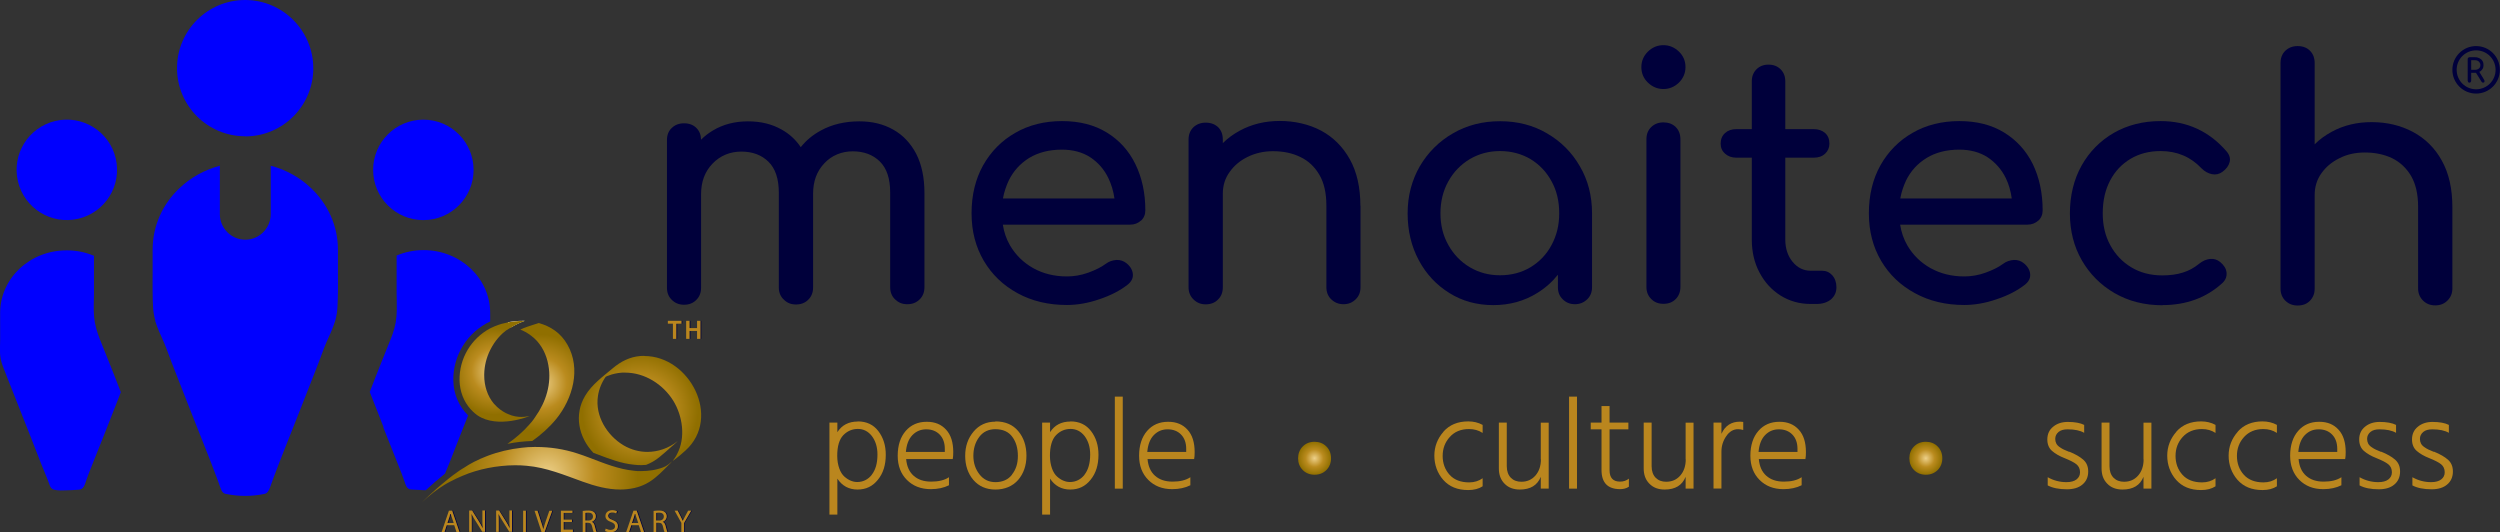 <?xml version="1.0" encoding="UTF-8"?>
<svg id="Layer_1" data-name="Layer 1" xmlns="http://www.w3.org/2000/svg" xmlns:xlink="http://www.w3.org/1999/xlink" viewBox="0 0 192.63 41.01">
  <rect x="0" y="0" width="192.63" height="41.01" fill="#333333" stroke="none"/>
  <defs>
    <style>
      .cls-1 {
        fill: #fff;
      }

      .cls-2 {
        fill: #eda43a;
      }

      .cls-3 {
        fill: url(#radial-gradient-5);
      }

      .cls-4 {
        fill: url(#radial-gradient-4);
      }

      .cls-5 {
        fill: #00003b;
      }

      .cls-6 {
        fill: blue;
      }

      .cls-7 {
        fill: url(#radial-gradient-6);
      }

      .cls-8 {
        fill: #ba861e;
      }

      .cls-9 {
        fill: url(#radial-gradient);
      }

      .cls-10 {
        fill: url(#radial-gradient-2);
      }

      .cls-11 {
        fill: none;
      }

      .cls-12 {
        fill: url(#radial-gradient-3);
      }
    </style>
    <radialGradient id="radial-gradient" cx="41.68" cy="29.54" fx="41.68" fy="29.54" r="3.76" gradientUnits="userSpaceOnUse">
      <stop offset="0" stop-color="#edd089"/>
      <stop offset=".53" stop-color="#ba8b1e"/>
      <stop offset="1" stop-color="#906f00"/>
    </radialGradient>
    <radialGradient id="radial-gradient-2" cx="49.32" cy="31.63" fx="49.32" fy="31.63" r="4.47" xlink:href="#radial-gradient"/>
    <radialGradient id="radial-gradient-3" cx="42.14" cy="36.59" fx="42.14" fy="36.59" r="7" xlink:href="#radial-gradient"/>
    <radialGradient id="radial-gradient-4" cx="38.1" cy="28.61" fx="38.1" fy="28.61" r="3.35" xlink:href="#radial-gradient"/>
    <radialGradient id="radial-gradient-5" cx="101.29" cy="35.31" fx="101.29" fy="35.31" r="1.28" xlink:href="#radial-gradient"/>
    <radialGradient id="radial-gradient-6" cx="148.39" cy="35.31" fx="148.39" fy="35.31" r="1.28" xlink:href="#radial-gradient"/>
  </defs>
  <g>
    <path class="cls-11" d="m34.8,39.83c-.02-.07-.04-.13-.06-.2-.02.06-.03.13-.05.2l-.16.47h.43l-.16-.47Z"/>
    <path class="cls-11" d="m45.18,40.12h.15c.23,0,.37-.12.37-.31,0-.2-.14-.29-.35-.3-.08,0-.14,0-.17.02v.6Z"/>
    <path class="cls-11" d="m48.76,40.31h.43l-.16-.47c-.02-.07-.04-.13-.06-.2-.02.06-.03.13-.05.2l-.16.47Z"/>
    <path class="cls-11" d="m50.63,40.12h.15c.23,0,.37-.12.37-.31,0-.2-.14-.29-.35-.3-.08,0-.14,0-.17.02v.6Z"/>
    <circle class="cls-6" cx="32.62" cy="13.09" r="3.87"/>
    <path class="cls-6" d="m29.53,32.92c.32.82.64,1.63.97,2.44.14.37.29.74.44,1.11.11.28.2.56.3.84.08.23.21.4.46.41.32.02.64.04.96.05.05,0,.1,0,.15,0,.46-.43.96-.86,1.48-1.28.11-.27.23-.55.34-.82.33-.85.67-1.71,1-2.56.15-.37.29-.74.44-1.1-.7-.69-1.12-1.63-1.14-2.68-.04-1.95,1.1-3.75,2.84-4.56v-.65c0-2.68-2.3-4.85-5.14-4.85-.73,0-1.43.15-2.07.42v2.96c0,.16,0,.32.01.48,0,.51.03,1.1-.08,1.71-.11.63-.34,1.19-.54,1.67-.05.12-.1.23-.14.35l-.39.97-.44,1.11c-.16.42-.32.84-.49,1.26.02.07.05.14.08.21.33.83.66,1.66.98,2.5Z"/>
    <circle class="cls-6" cx="5.15" cy="13.09" r="3.87" transform="translate(-2.87 1.53) rotate(-13.28)"/>
    <path class="cls-6" d="m.49,28.92c.2.51.4,1.01.6,1.52.35.9.71,1.79,1.06,2.68.33.85.67,1.71,1,2.56.23.59.49,1.16.7,1.76.06.16.17.26.34.3.29.07.63.05.93.04.32,0,.64-.03.96-.05.25-.02.38-.19.46-.41.1-.28.19-.56.3-.84.15-.37.3-.74.44-1.11.32-.81.64-1.62.97-2.44.32-.83.65-1.66.98-2.5.03-.07.06-.14.08-.21-.17-.42-.33-.85-.49-1.26l-.44-1.11-.39-.97c-.04-.12-.09-.23-.14-.35-.2-.49-.42-1.04-.54-1.67-.11-.61-.09-1.2-.08-1.71,0-.16.01-.32.01-.48v-2.96c-.64-.27-1.33-.42-2.07-.42C2.31,19.27.01,21.44.01,24.12v2.09c0,.47-.05.95.04,1.42.08.44.27.85.44,1.28Z"/>
    <path class="cls-6" d="m18.89,10.51c2.91,0,5.25-2.36,5.25-5.25S21.79,0,18.89,0s-5.25,2.35-5.25,5.25,2.35,5.25,5.25,5.25Z"/>
    <path class="cls-6" d="m11.95,24.71c.18.58.44,1.13.69,1.69.22.5.39,1.05.6,1.57.45,1.16.9,2.31,1.36,3.47.44,1.13.89,2.26,1.34,3.39.24.62.5,1.25.73,1.89.11.29.22.58.32.88.07.21.18.43.43.46.49.1.99.15,1.47.15s.99-.05,1.47-.15c.24-.04.35-.26.43-.46.1-.29.21-.58.32-.88.23-.63.49-1.26.73-1.89.45-1.13.9-2.26,1.34-3.39.46-1.16.91-2.31,1.36-3.47.21-.52.38-1.07.6-1.57.26-.56.51-1.11.69-1.69.22-.75.18-1.43.21-2.2.01-.49,0-.96,0-1.45v-1.82c0-1.86-.8-3.55-2.09-4.76-.84-.8-1.9-1.4-3.09-1.71v3.73c0,1.08-.88,1.97-1.96,1.97s-1.96-.89-1.96-1.97v-3.73c-1.19.32-2.25.91-3.09,1.71-1.29,1.2-2.09,2.89-2.09,4.76v1.82c0,.49-.01.96,0,1.45.02.77-.01,1.45.21,2.2Z"/>
    <path class="cls-1" d="m39.36,25.23c.29-.17.7-.38,1.07-.51-.06,0-.12,0-.18,0-.37,0-.75.04-1.12.11l.22.41h.01Z"/>
    <g>
      <path class="cls-9" d="m40.23,25.45c.33.15.65.36.92.6.6.54.96,1.29,1.1,2.07.27,1.44-.18,2.85-1.01,4.01,0,0-.17.28-.46.59-.5.57-1.07,1.05-1.68,1.48.63-.13,1.27-.2,1.91-.22.69-.49,1.32-1.05,1.86-1.71,1.26-1.56,1.91-3.85.86-5.7-.52-.92-1.32-1.44-2.23-1.68l-.91.3c-.16.05-.34.13-.5.21.05.02.1.04.15.06Z"/>
      <path class="cls-10" d="m49.65,27.42c-.1,0-.21,0-.31.01-.82.07-1.5.42-2.12.94-.75.63-1.62,1.26-2.13,2.12-.88,1.47-.51,3.2.63,4.4.08.03.16.06.24.09.99.38,1.93.74,2.92.83.17.02.35.03.52.03.13,0,.25-.01.38-.02.36-.14.7-.33,1.02-.59.31-.25.61-.52.9-.78.15-.13.3-.25.43-.38.01,0,.1-.09.09-.09,0,0,0,0-.02.02-.68.54-1.5.82-2.32.82-.63,0-1.26-.17-1.84-.51-1.28-.77-2.2-2.27-1.97-3.79.08-.54.29-1.05.6-1.49.06-.03.12-.06.19-.08.34-.14.7-.21,1.07-.24.08,0,.16,0,.24,0,1.51,0,2.92.9,3.71,2.17.73,1.19.96,2.86.29,4.11-.08.19-.34.53-.34.53.12-.07.59-.46.59-.46.13-.12.27-.23.4-.35,2.79-2.53.33-7.28-3.17-7.28Z"/>
      <path class="cls-12" d="m51.55,35.79c.09-.08.17-.16.24-.25-.12.11-.28.26-.51.39-.32.15-.56.2-.56.2-.28.08-.57.13-.86.15-.16.01-.31.02-.47.02-.19,0-.38,0-.56-.03-1.18-.12-2.28-.57-3.38-.99-.32-.12-.64-.24-.96-.34-1.04-.34-2.11-.5-3.19-.5-.05,0-.1,0-.14,0-.32,0-.64.02-.96.06-.91.1-1.81.31-2.67.64-.34.13-.68.28-1.01.45-.27.14-.53.29-.78.46,0,0,0,0,0,0-.04.02-.06.03-.08.05,0,0,0,0-.01,0-.15.09-.29.19-.43.29-.44.31-.86.65-1.27,1l-.37.32c-.37.33-.73.67-1.08,1,.22-.21.58-.5.93-.79,0,0,.63-.49,1.26-.81.31-.16.61-.31.93-.44.32-.14.66-.26.99-.36.66-.2,1.33-.33,2.01-.4.36-.04.71-.06,1.07-.06.3,0,.6.01.89.04,1.52.13,2.89.71,4.31,1.22.94.34,1.92.61,2.91.61.36,0,.73-.04,1.09-.12.62-.14,1.16-.42,1.64-.83.2-.16.4-.35.58-.53.23-.22.42-.42.56-.56-.09.08-.19.16-.2.16,0,0,.02-.02.08-.07Z"/>
      <path class="cls-4" d="m36.8,32.01c1.55,1.05,4.02.06,4.01.04,0-.01-.64.2-1.39-.04-.21-.07-.37-.15-.44-.18-.22-.11-.59-.34-.92-.72-.51-.6-.75-1.39-.75-2.18,0-.03,0-.06,0-.09.01-.65.17-1.29.46-1.87.09-.18.19-.35.3-.52.19-.28.41-.54.66-.77.09-.08.18-.15.27-.22l.36-.22h.01c.29-.17.7-.39,1.07-.51-.06,0-.12,0-.18,0-.37,0-.75.04-1.12.11-.16.03-.32.07-.48.11-.08.02-.15.04-.22.07-.23.08-.46.17-.67.28-1.45.77-2.4,2.31-2.36,4.02.02.83.31,1.61.85,2.21.25.28.5.45.55.49Z"/>
    </g>
    <polygon class="cls-5" points="34.85 39.35 35.41 40.99 35.24 40.99 35.24 40.99 35.47 40.99 34.91 39.35 34.85 39.35"/>
    <path class="cls-5" d="m34.75,39.64s-.02-.07-.03-.1h0c-.02.1-.05.2-.08.3l-.16.47h.06l.16-.47c.02-.07.04-.13.05-.2Z"/>
    <polygon class="cls-5" points="34.42 40.47 34.25 40.99 34.1 40.99 34.1 40.99 34.32 40.99 34.49 40.47 35.01 40.47 35.01 40.47 34.42 40.47"/>
    <path class="cls-5" d="m36.32,39.61h0c.01.21.02.41.02.68v.7h-.14s.2,0,.2,0v-.7c0-.22,0-.39-.01-.56-.02-.04-.04-.08-.06-.12Z"/>
    <polygon class="cls-5" points="37.21 40.99 37.21 40.99 37.43 40.99 37.43 39.35 37.37 39.35 37.37 40.99 37.21 40.99"/>
    <path class="cls-5" d="m37.19,40.71h0s0-.09,0-.13c-.07-.13-.14-.26-.23-.4l-.53-.83h-.06l.52.83c.12.19.22.36.29.53Z"/>
    <path class="cls-5" d="m38.4,39.61c.01.21.02.4.02.68v.7h-.14s.2,0,.2,0v-.7c0-.22,0-.39-.01-.56-.02-.04-.04-.08-.06-.12h0Z"/>
    <path class="cls-5" d="m39.27,40.71h0s0-.09,0-.13c-.07-.13-.14-.26-.23-.4l-.53-.83h-.06l.52.83c.12.19.22.36.29.53Z"/>
    <polygon class="cls-5" points="39.3 40.99 39.3 40.99 39.51 40.99 39.51 39.35 39.45 39.35 39.45 40.99 39.3 40.99"/>
    <polygon class="cls-5" points="40.58 40.99 40.58 39.35 40.52 39.35 40.52 40.99 40.37 40.99 40.37 40.99 40.58 40.99"/>
    <polygon class="cls-5" points="41.8 40.99 41.8 40.99 42.03 40.99 42.62 39.35 42.56 39.35 41.97 40.99 41.8 40.99"/>
    <path class="cls-5" d="m41.86,40.77h0s.02-.07.03-.11c-.04-.16-.09-.33-.15-.51l-.26-.81h-.06l.26.81c.07.22.13.42.18.61Z"/>
    <polygon class="cls-5" points="43.43 40.22 43.43 40.81 43.49 40.81 43.49 40.22 44.13 40.22 44.13 40.04 44.07 40.04 44.07 40.22 43.43 40.22"/>
    <polygon class="cls-5" points="44.2 40.99 44.2 40.81 44.14 40.81 44.14 40.99 43.28 40.99 43.28 40.99 44.2 40.99"/>
    <polygon class="cls-5" points="43.43 39.52 43.43 40.04 43.49 40.04 43.49 39.53 44.17 39.53 44.17 39.35 44.11 39.35 44.11 39.52 43.43 39.52"/>
    <path class="cls-5" d="m45.18,39.52s.09-.02.17-.02c0,0-.02,0-.02,0-.1,0-.18,0-.21.02v.6h.06v-.6Z"/>
    <polygon class="cls-5" points="45.18 40.99 45.18 40.28 45.32 40.28 45.31 40.28 45.11 40.28 45.11 40.99 44.97 40.99 44.97 40.99 45.18 40.99"/>
    <path class="cls-5" d="m45.91,39.78c0,.22-.14.36-.31.42h0c.13.05.2.17.24.34.05.23.09.39.13.45h-.16s0,0,0,0h.22c-.03-.06-.07-.22-.13-.45-.04-.17-.11-.29-.24-.33h0c.17-.07.31-.21.31-.43,0-.13-.05-.24-.13-.31-.1-.09-.25-.13-.47-.13,0,0-.01,0-.02,0,.2,0,.34.05.43.13.08.07.13.18.13.31Z"/>
    <path class="cls-5" d="m47.08,40.83c-.13,0-.26-.05-.35-.1v.02c.08.05.19.08.32.08.01,0,.02,0,.03,0Z"/>
    <path class="cls-5" d="m47.49,39.55s.04.02.06.02l.06-.17c-.07-.04-.19-.08-.36-.08,0,0-.01,0-.02,0,.14,0,.26.04.32.08l-.05.15Z"/>
    <path class="cls-5" d="m46.86,39.74c0,.15.1.23.33.32.28.11.42.24.42.48s-.18.46-.56.47c.02,0,.03,0,.05,0,.39,0,.57-.22.57-.47s-.14-.37-.42-.48c-.23-.09-.33-.16-.33-.32,0-.11.08-.23.28-.24-.01,0-.02,0-.04,0-.22,0-.31.13-.31.25Z"/>
    <path class="cls-5" d="m48.92,39.83c.02-.07.04-.13.05-.2,0-.03-.02-.07-.03-.1h0c-.02.1-.05.2-.08.3l-.16.47h.06l.16-.47Z"/>
    <polygon class="cls-5" points="48.54 40.99 48.71 40.47 49.23 40.47 49.23 40.47 48.65 40.47 48.48 40.99 48.32 40.99 48.32 40.99 48.54 40.99"/>
    <polygon class="cls-5" points="49.47 40.99 49.47 40.99 49.69 40.99 49.13 39.35 49.07 39.35 49.63 40.99 49.47 40.99"/>
    <polygon class="cls-5" points="50.63 40.99 50.63 40.28 50.78 40.28 50.77 40.28 50.57 40.28 50.57 40.99 50.42 40.99 50.42 40.99 50.63 40.99"/>
    <path class="cls-5" d="m51.37,39.78c0,.22-.14.36-.31.42h0c.13.05.2.17.24.34.05.23.09.39.13.45h-.16s0,0,0,0h.22c-.03-.06-.07-.22-.13-.45-.04-.17-.11-.29-.24-.33h0c.17-.07.31-.21.31-.43,0-.13-.05-.24-.13-.31-.1-.09-.25-.13-.47-.13,0,0-.01,0-.02,0,.2,0,.34.05.43.13.08.07.13.18.13.31Z"/>
    <path class="cls-5" d="m50.63,39.52s.09-.02.17-.02c0,0-.02,0-.02,0-.1,0-.18,0-.21.02v.6h.06v-.6Z"/>
    <polygon class="cls-5" points="52.77 40.99 52.77 40.29 53.32 39.35 53.26 39.35 52.71 40.29 52.71 40.99 52.55 40.99 52.55 40.99 52.77 40.99"/>
    <path class="cls-5" d="m52.61,40.14h0s.02-.04.03-.06c-.04-.09-.08-.18-.13-.28l-.23-.45h-.06l.23.45c.06.12.11.22.16.34Z"/>
    <rect class="cls-2" x="43.49" y="40.81" width=".65" height="0"/>
    <rect class="cls-2" x="43.49" y="40.04" width=".58" height="0"/>
    <g>
      <path class="cls-8" d="m34.85,39.35h-.26l-.56,1.64h.22l.17-.52h.58s.17.52.17.52h.23l-.56-1.64h0Zm-.22.48c.03-.1.06-.2.08-.3h0s.02.07.03.1c.02.06.03.13.06.2l.16.47h-.49l.16-.47Z"/>
      <path class="cls-8" d="m37.17,40.03c0,.21,0,.38.02.55,0,.04,0,.08,0,.12h0c-.08-.17-.17-.34-.29-.53l-.52-.83h0s-.23,0-.23,0v1.64h.2v-.7c0-.27,0-.47-.02-.68h0s.04.08.06.11c.07.14.16.29.25.43l.52.83h.21v-1.64h0s-.2,0-.2,0v.69Z"/>
      <path class="cls-8" d="m39.25,40.03c0,.21,0,.38.02.55,0,.04,0,.08,0,.12h0c-.08-.17-.17-.34-.29-.53l-.52-.83h0s-.23,0-.23,0v1.64h.2v-.7c0-.27,0-.47-.02-.68h0s.04.08.06.11c.07.14.16.29.25.43l.52.83h.21v-1.64h0s-.2,0-.2,0v.69Z"/>
      <polygon class="cls-8" points="40.31 40.99 40.37 40.99 40.52 40.99 40.52 39.35 40.52 39.35 40.31 39.35 40.31 40.99"/>
      <path class="cls-8" d="m42.33,39.35l-.28.81c-.06.18-.11.34-.16.51,0,.03-.02.07-.03.11h0c-.04-.19-.1-.39-.18-.61l-.26-.81h0s-.23,0-.23,0l.54,1.64h.23l.59-1.64h0s-.23,0-.23,0Z"/>
      <polygon class="cls-8" points="43.49 40.81 43.43 40.81 43.43 40.22 44.07 40.22 44.07 40.04 43.49 40.04 43.49 40.04 43.43 40.04 43.43 39.52 44.11 39.52 44.11 39.35 44.11 39.35 43.22 39.35 43.22 40.99 43.28 40.99 44.14 40.99 44.14 40.81 43.49 40.81 43.49 40.81"/>
      <path class="cls-8" d="m45.6,40.21h0c.17-.07.31-.21.31-.43,0-.13-.05-.24-.13-.31-.1-.09-.23-.13-.43-.13-.01,0-.03,0-.04,0-.15,0-.3.01-.41.03v1.62h.21v-.71h.2s0,0,0,0c.19,0,.27.09.32.32.05.2.08.35.11.39h.22c-.03-.06-.07-.22-.13-.45-.04-.17-.11-.29-.24-.33Zm-.49-.69s.11-.02.21-.02c0,0,.02,0,.02,0,.21,0,.35.1.35.3,0,.19-.14.31-.37.31h-.22v-.6Z"/>
      <path class="cls-8" d="m47.19,40.06c-.23-.09-.33-.16-.33-.32,0-.11.09-.25.31-.25.01,0,.02,0,.04,0,.13,0,.23.05.27.07v-.02s.06-.15.06-.15c-.07-.04-.18-.07-.32-.08-.01,0-.02,0-.04,0-.32,0-.53.19-.53.45,0,.23.17.37.43.46.22.09.31.17.31.33s-.12.27-.31.28c-.01,0-.02,0-.03,0-.12,0-.23-.04-.32-.08-.02,0-.04-.01-.06-.02l-.05.18c.09.06.26.1.42.1,0,0,0,0,.01,0,.38,0,.56-.22.56-.47s-.14-.37-.42-.48Z"/>
      <path class="cls-8" d="m49.07,39.35h-.26l-.56,1.64h.22l.17-.52h.58s.17.52.17.52h.23l-.56-1.64h0Zm-.22.48c.03-.1.06-.2.08-.3h0s.02.07.03.1c.02.06.03.13.06.2l.16.47h-.49l.16-.47Z"/>
      <path class="cls-8" d="m51.06,40.21h0c.17-.07.31-.21.31-.43,0-.13-.05-.24-.13-.31-.1-.09-.23-.13-.43-.13-.01,0-.03,0-.04,0-.15,0-.3.01-.41.03v1.62h.21v-.71h.2s0,0,0,0c.19,0,.27.09.32.32.05.2.08.35.11.39h.22c-.03-.06-.07-.22-.13-.45-.04-.17-.11-.29-.24-.33Zm-.49-.69s.11-.02.21-.02c0,0,.02,0,.02,0,.21,0,.35.1.35.3,0,.19-.14.31-.37.31h-.22v-.6Z"/>
      <path class="cls-8" d="m53.02,39.35l-.24.45c-.05.1-.1.19-.14.28,0,.02-.02.04-.03.06h0c-.05-.11-.1-.21-.16-.34l-.23-.45h0s-.24,0-.24,0l.52.94v.7h.21v-.7l.55-.94h0s-.24,0-.24,0Z"/>
    </g>
    <rect class="cls-5" x="52.11" y="24.94" width=".07" height="1.17"/>
    <rect class="cls-5" x="52.51" y="24.72" width=".07" height=".21"/>
    <rect class="cls-5" x="53.97" y="24.72" width=".07" height="1.39"/>
    <rect class="cls-5" x="53.13" y="25.5" width=".07" height=".61"/>
    <rect class="cls-5" x="53.13" y="24.72" width=".07" height=".56"/>
    <g>
      <polygon class="cls-8" points="51.46 24.72 51.46 24.94 51.52 24.94 51.85 24.94 51.85 26.11 51.92 26.11 52.11 26.11 52.11 24.94 52.17 24.94 52.51 24.94 52.51 24.72 51.52 24.72 51.46 24.72"/>
      <polygon class="cls-8" points="53.78 24.72 53.71 24.72 53.71 25.28 53.19 25.28 53.13 25.28 53.13 24.72 52.94 24.72 52.87 24.72 52.87 26.11 52.94 26.11 53.13 26.11 53.13 25.5 53.19 25.5 53.71 25.5 53.71 26.11 53.78 26.11 53.97 26.11 53.97 24.72 53.78 24.72"/>
    </g>
  </g>
  <g>
    <g>
      <path class="cls-5" d="m71.23,14.83v7.3c0,.38-.12.69-.36.93-.25.25-.56.38-.96.38s-.69-.13-.95-.38c-.25-.24-.37-.56-.37-.93v-7.3c0-1.08-.27-1.87-.8-2.39-.53-.52-1.23-.78-2.08-.78s-1.63.31-2.2.93c-.58.61-.86,1.39-.86,2.35v7.21c0,.38-.12.69-.36.93-.24.25-.56.38-.96.38s-.69-.13-.94-.38c-.26-.24-.38-.56-.38-.93v-7.3c0-1.08-.27-1.87-.8-2.39-.53-.52-1.23-.78-2.09-.78s-1.63.31-2.22.93c-.59.61-.88,1.39-.88,2.35v7.21c0,.38-.12.69-.36.93-.24.25-.56.38-.95.38s-.7-.13-.95-.38c-.25-.24-.37-.56-.37-.93v-11.37c0-.39.12-.71.37-.94.25-.24.56-.36.95-.36s.71.12.95.36c.23.23.35.53.36.9.27-.27.57-.5.9-.7.8-.48,1.7-.71,2.71-.71s1.85.21,2.61.64c.59.33,1.08.78,1.46,1.35.41-.52.93-.95,1.54-1.28.87-.48,1.87-.71,2.98-.71.99,0,1.85.21,2.61.64.75.42,1.34,1.05,1.77,1.87.42.83.63,1.83.63,3.01Z"/>
      <path class="cls-5" d="m87.91,17.01c.23-.21.34-.48.34-.8,0-1.35-.26-2.53-.77-3.57-.5-1.03-1.24-1.84-2.2-2.43-.96-.59-2.11-.88-3.45-.88s-2.56.3-3.61.91c-1.05.6-1.87,1.44-2.47,2.5-.59,1.06-.89,2.29-.89,3.69s.32,2.6.94,3.66c.63,1.07,1.5,1.9,2.6,2.5,1.11.61,2.38.91,3.81.91.79,0,1.62-.14,2.49-.44.87-.29,1.59-.66,2.18-1.12.29-.23.43-.49.41-.8-.02-.3-.17-.59-.47-.84-.23-.19-.49-.28-.79-.27-.3.02-.58.11-.83.3-.35.26-.8.48-1.35.68s-1.11.29-1.64.29c-.98,0-1.85-.22-2.6-.64-.76-.43-1.35-1.01-1.78-1.74-.29-.5-.47-1.03-.56-1.61h9.8c.35,0,.62-.11.85-.32Zm-10.63-1.72c.09-.49.24-.94.44-1.37.36-.74.89-1.32,1.58-1.75.7-.42,1.53-.64,2.52-.64.86,0,1.59.2,2.19.59.6.4,1.07.93,1.39,1.6.23.47.39,1,.47,1.57h-8.59Z"/>
      <path class="cls-5" d="m104.83,15.85v6.28c0,.38-.12.69-.37.93-.25.25-.56.38-.94.38s-.69-.13-.95-.38c-.25-.24-.37-.56-.37-.93v-6.28c0-.98-.18-1.77-.54-2.38-.36-.62-.85-1.08-1.46-1.37-.61-.3-1.31-.45-2.11-.45-.72,0-1.37.15-1.96.44-.59.29-1.05.68-1.39,1.17-.35.48-.52,1.04-.52,1.67v7.21c0,.38-.12.69-.36.93-.24.25-.56.38-.96.38-.38,0-.69-.13-.94-.38-.25-.24-.38-.56-.38-.93v-11.39c0-.39.13-.71.38-.95.25-.23.56-.35.94-.35.4,0,.71.12.96.35.24.24.36.56.36.95v.28c.38-.38.82-.7,1.32-.97.91-.49,1.93-.74,3.07-.74s2.25.25,3.19.75c.93.5,1.67,1.24,2.21,2.21.54.97.81,2.17.81,3.58Z"/>
      <path class="cls-5" d="m121.73,12.81c-.62-1.08-1.47-1.92-2.54-2.54-1.06-.62-2.26-.93-3.61-.93s-2.55.31-3.62.93c-1.08.62-1.93,1.47-2.56,2.54-.62,1.08-.94,2.29-.94,3.63s.29,2.55.86,3.61c.57,1.07,1.36,1.91,2.36,2.53.99.62,2.12.93,3.38.93s2.38-.31,3.38-.93c.62-.38,1.15-.85,1.6-1.41v.96c0,.38.12.69.37.93.25.25.56.38.94.38s.69-.13.95-.38c.25-.24.37-.56.37-.93v-5.69c0-1.35-.31-2.56-.94-3.63Zm-2.18,6.07c-.39.73-.93,1.29-1.62,1.71-.68.41-1.47.62-2.35.62s-1.63-.21-2.33-.62c-.7-.42-1.25-.99-1.65-1.71-.41-.72-.61-1.53-.61-2.44s.2-1.74.61-2.47c.4-.72.95-1.29,1.65-1.71.7-.41,1.47-.62,2.33-.62s1.66.21,2.35.62c.69.42,1.23.99,1.62,1.71.4.72.59,1.54.59,2.47s-.2,1.71-.59,2.44Z"/>
      <path class="cls-5" d="m128.17,6.86c-.46,0-.86-.17-1.2-.5-.34-.33-.5-.73-.5-1.19s.17-.86.5-1.19c.34-.33.74-.5,1.2-.5s.86.17,1.2.5c.34.33.5.73.5,1.19s-.17.86-.5,1.19c-.34.33-.74.5-1.2.5Zm0,16.55c-.38,0-.69-.12-.94-.37-.25-.25-.37-.56-.37-.93v-11.37c0-.39.12-.71.37-.95.25-.24.56-.36.94-.36s.71.12.95.36c.24.24.36.55.36.95v11.37c0,.37-.12.69-.36.93-.24.25-.56.37-.95.37Z"/>
      <path class="cls-5" d="m141.5,22.14c0,.38-.14.68-.42.93-.29.23-.65.35-1.1.35h-.47c-.86,0-1.63-.22-2.32-.65-.69-.44-1.23-1.03-1.62-1.78-.4-.75-.59-1.59-.59-2.53v-6.31h-1.19c-.36,0-.65-.11-.87-.31-.23-.2-.34-.46-.34-.77,0-.34.11-.61.34-.82.22-.2.51-.3.87-.3h1.19v-3.69c0-.37.12-.68.36-.92s.55-.36.93-.36.69.12.93.36.36.55.36.92v3.69h2.19c.36,0,.65.1.88.3.23.21.33.48.33.82,0,.31-.11.56-.33.77s-.52.31-.88.31h-2.19v6.31c0,.68.19,1.26.56,1.71.38.46.84.69,1.39.69h.88c.31,0,.57.11.79.35.21.24.32.55.32.92Z"/>
      <path class="cls-5" d="m157.05,17.01c.23-.21.34-.48.34-.8,0-1.35-.26-2.53-.76-3.57-.51-1.03-1.25-1.84-2.21-2.43-.96-.59-2.11-.88-3.45-.88s-2.56.3-3.61.91c-1.05.6-1.87,1.44-2.47,2.5-.59,1.06-.89,2.29-.89,3.69s.32,2.6.94,3.66c.63,1.07,1.5,1.9,2.61,2.5,1.11.61,2.38.91,3.8.91.79,0,1.62-.14,2.49-.44.87-.29,1.59-.66,2.18-1.12.29-.23.43-.49.41-.8-.02-.3-.17-.59-.47-.84-.23-.19-.48-.28-.78-.27-.3.02-.59.11-.84.3-.35.26-.8.48-1.35.68s-1.11.29-1.64.29c-.98,0-1.84-.22-2.6-.64-.76-.43-1.35-1.01-1.78-1.74-.29-.5-.47-1.03-.56-1.61h9.8c.35,0,.62-.11.85-.32Zm-10.63-1.72c.09-.49.24-.94.44-1.37.36-.74.89-1.32,1.59-1.75.69-.42,1.53-.64,2.51-.64.86,0,1.59.2,2.19.59.6.4,1.07.93,1.4,1.6.23.47.38,1,.46,1.57h-8.59Z"/>
      <path class="cls-5" d="m166.62,23.52c-1.38,0-2.6-.31-3.68-.93-1.07-.62-1.92-1.47-2.53-2.53-.61-1.06-.92-2.27-.92-3.62s.3-2.61.9-3.68c.6-1.07,1.43-1.91,2.48-2.52,1.05-.6,2.25-.91,3.61-.91,1.01,0,1.94.19,2.79.58s1.6.96,2.27,1.73c.24.27.33.55.26.84-.07.29-.26.55-.57.77-.24.17-.51.23-.8.17-.29-.06-.56-.21-.8-.45-.84-.89-1.89-1.33-3.15-1.33-.88,0-1.65.2-2.32.6-.67.4-1.2.96-1.57,1.67-.38.72-.57,1.56-.57,2.53,0,.92.19,1.74.58,2.45.39.72.92,1.28,1.61,1.7.69.42,1.49.63,2.4.63.6,0,1.13-.07,1.59-.22.46-.14.87-.37,1.25-.68.27-.22.56-.34.85-.37s.55.06.77.24c.29.24.46.51.49.81.03.3-.07.57-.31.8-1.24,1.14-2.79,1.71-4.64,1.71Z"/>
      <path class="cls-5" d="m188.96,15.94v6.29c0,.38-.13.68-.38.93-.25.25-.56.37-.94.37s-.69-.12-.94-.37c-.25-.25-.38-.56-.38-.93v-6.29c0-.97-.18-1.76-.54-2.38-.36-.61-.85-1.07-1.46-1.37-.61-.29-1.31-.44-2.1-.44-.72,0-1.38.14-1.96.44-.59.29-1.05.68-1.39,1.16-.35.49-.52,1.05-.52,1.68v7.21c0,.38-.12.68-.36.93-.24.25-.56.37-.95.37s-.69-.12-.95-.37c-.25-.25-.37-.56-.37-.93V4.86c0-.39.12-.71.37-.95.26-.24.56-.36.95-.36s.71.12.95.36.36.56.36.95v6.26c.38-.38.82-.7,1.32-.97.92-.5,1.94-.74,3.07-.74,1.19,0,2.25.26,3.19.76.93.5,1.68,1.23,2.22,2.21.54.97.81,2.16.81,3.57Z"/>
    </g>
    <g>
      <path class="cls-5" d="m190.79,7.21c-1.01,0-1.83-.82-1.83-1.83s.82-1.83,1.83-1.83,1.83.82,1.83,1.83-.82,1.83-1.83,1.83Zm0-3.33c-.83,0-1.5.67-1.5,1.5s.67,1.5,1.5,1.5,1.5-.67,1.5-1.5-.67-1.5-1.5-1.5Z"/>
      <path class="cls-5" d="m191.41,6.15l-.38-.62s.02,0,.02,0c.1-.05.17-.12.23-.21.06-.09.08-.19.08-.3,0-.12-.02-.23-.08-.32-.05-.09-.13-.16-.23-.21s-.2-.08-.33-.08h-.45s-.07.02-.09.04c-.02.02-.04.05-.04.1v1.68s.02.07.04.1c.02.02.05.04.09.04s.07-.02.1-.04c.02-.03.04-.06.04-.1v-.62h.32s.03,0,.05,0l.43.69s.03.04.05.05c.02,0,.04.02.06.02.05,0,.09-.02.11-.07.02-.04.02-.08-.02-.14Zm-1-.79v-.72h.32c.08,0,.14.02.2.05.06.04.11.08.14.14.04.06.05.12.05.2,0,.07-.02.13-.05.18-.03.05-.08.09-.14.12-.06.03-.13.05-.2.05h-.32Z"/>
    </g>
  </g>
  <g>
    <path class="cls-8" d="m66.09,32.48c-.69,0-1.22.27-1.57.82v-.74h-.61v7.09h.61v-2.77c.37.56.89.84,1.55.84s1.17-.25,1.57-.75c.41-.5.61-1.14.61-1.93,0-.72-.19-1.32-.57-1.82-.38-.5-.91-.75-1.59-.75Zm1.08,4.11c-.29.36-.67.55-1.12.55-.16,0-.32-.03-.49-.1-.16-.06-.33-.17-.49-.31-.16-.14-.3-.35-.4-.63-.1-.28-.16-.6-.16-.98,0-.74.16-1.27.47-1.59.31-.32.69-.48,1.12-.48s.79.18,1.08.55c.28.37.43.84.43,1.42,0,.68-.15,1.19-.44,1.56Z"/>
    <path class="cls-8" d="m71.4,32.5c-.66,0-1.2.23-1.61.7-.41.47-.62,1.11-.62,1.92,0,.77.24,1.39.71,1.86.47.47,1.08.71,1.84.71.53,0,1-.1,1.4-.3v-.62c-.34.23-.8.34-1.37.34s-1.01-.15-1.35-.45-.53-.73-.58-1.29h3.59c.03-.13.04-.31.04-.54,0-.74-.18-1.32-.55-1.72-.37-.41-.86-.61-1.48-.61Zm1.4,2.32h-3c.05-.56.21-.99.5-1.29.29-.3.64-.45,1.07-.45s.78.14,1.04.41c.26.27.39.64.39,1.1v.23Z"/>
    <path class="cls-8" d="m76.7,32.49c-.69,0-1.25.25-1.68.76s-.65,1.13-.65,1.87.21,1.37.63,1.86c.42.49.99.74,1.7.74s1.32-.25,1.75-.74c.42-.49.64-1.11.64-1.87s-.21-1.39-.63-1.89c-.42-.5-1-.75-1.76-.75Zm1.29,4.07c-.3.39-.73.59-1.29.59-.51,0-.92-.2-1.23-.6-.31-.4-.47-.87-.47-1.43s.15-1.05.45-1.45c.3-.4.72-.6,1.24-.6.59,0,1.03.2,1.31.59.29.39.43.88.43,1.47s-.15,1.05-.46,1.44Z"/>
    <path class="cls-8" d="m82.48,32.48c-.69,0-1.22.27-1.57.82v-.74h-.61v7.09h.61v-2.77c.37.56.89.84,1.55.84s1.17-.25,1.57-.75c.41-.5.61-1.14.61-1.93,0-.72-.19-1.32-.57-1.82-.38-.5-.91-.75-1.59-.75Zm1.08,4.11c-.29.36-.67.55-1.12.55-.16,0-.32-.03-.49-.1-.16-.06-.33-.17-.49-.31-.16-.14-.3-.35-.4-.63-.1-.28-.16-.6-.16-.98,0-.74.16-1.27.47-1.59.31-.32.69-.48,1.12-.48s.79.18,1.08.55c.28.37.43.84.43,1.42,0,.68-.15,1.19-.44,1.56Z"/>
    <rect class="cls-8" x="85.9" y="30.56" width=".61" height="7.09"/>
    <path class="cls-8" d="m90,32.5c-.66,0-1.2.23-1.61.7-.41.47-.62,1.11-.62,1.92,0,.77.24,1.39.71,1.86s1.08.71,1.84.71c.53,0,1-.1,1.4-.3v-.62c-.34.23-.8.34-1.37.34s-1.01-.15-1.35-.45c-.34-.3-.53-.73-.58-1.29h3.59c.03-.13.04-.31.04-.54,0-.74-.18-1.32-.55-1.72-.37-.41-.86-.61-1.48-.61Zm1.4,2.32h-3c.05-.56.21-.99.5-1.29.29-.3.64-.45,1.07-.45s.78.14,1.04.41c.26.27.39.64.39,1.1v.23Z"/>
    <path class="cls-3" d="m101.29,34.04c-.37,0-.67.12-.91.36s-.36.55-.36.91.12.67.36.91.55.36.91.36.67-.12.91-.36.36-.55.36-.91-.12-.67-.36-.91-.55-.36-.91-.36Z"/>
    <path class="cls-8" d="m111.23,33.26c-.47.53-.71,1.15-.71,1.85s.23,1.35.69,1.87c.46.52,1.1.78,1.92.78.45,0,.82-.1,1.11-.29v-.62c-.29.21-.64.32-1.04.32-.65,0-1.16-.2-1.51-.59-.35-.39-.53-.88-.53-1.45s.18-1.05.55-1.46.86-.61,1.48-.61c.4,0,.75.1,1.05.3v-.62c-.33-.18-.7-.27-1.11-.27-.8,0-1.44.26-1.91.79Z"/>
    <path class="cls-8" d="m118.73,35.39c0,.51-.14.93-.42,1.25-.28.32-.64.48-1.09.48-.33,0-.6-.1-.81-.31-.2-.21-.31-.5-.31-.89v-3.36h-.61v3.53c0,.49.14.88.44,1.18.29.3.68.45,1.18.45.81,0,1.35-.33,1.61-.98v.91h.61v-5.08h-.61v2.83Z"/>
    <rect class="cls-8" x="120.9" y="30.56" width=".61" height="7.09"/>
    <path class="cls-8" d="m124.02,36.24v-3.16h1.45v-.52h-1.45v-1.27h-.62v1.27h-.83v.52h.83v3.13c0,.99.48,1.48,1.44,1.48.25,0,.48-.06.67-.19v-.62c-.19.15-.41.23-.68.23-.54,0-.81-.29-.81-.87Z"/>
    <path class="cls-8" d="m129.89,35.39c0,.51-.14.93-.42,1.25-.28.32-.64.48-1.09.48-.33,0-.6-.1-.81-.31-.2-.21-.31-.5-.31-.89v-3.36h-.61v3.53c0,.49.14.88.44,1.18.29.3.68.45,1.18.45.81,0,1.35-.33,1.61-.98v.91h.61v-5.08h-.61v2.83Z"/>
    <path class="cls-8" d="m132.64,33.42v-.86h-.61v5.08h.61v-2.84c0-.43.12-.83.37-1.19.24-.36.55-.54.91-.54.13,0,.27.02.4.06v-.62c-.12-.01-.2-.02-.25-.02-.67,0-1.14.31-1.42.92Z"/>
    <path class="cls-8" d="m137.1,32.5c-.66,0-1.2.23-1.61.7-.41.47-.62,1.11-.62,1.92,0,.77.24,1.39.71,1.86s1.08.71,1.84.71c.53,0,1-.1,1.4-.3v-.62c-.34.23-.8.34-1.37.34s-1.01-.15-1.35-.45c-.34-.3-.53-.73-.58-1.29h3.59c.03-.13.04-.31.04-.54,0-.74-.18-1.32-.55-1.72-.37-.41-.86-.61-1.48-.61Zm1.4,2.32h-3c.05-.56.21-.99.5-1.29.29-.3.64-.45,1.07-.45s.78.14,1.04.41c.26.27.39.64.39,1.1v.23Z"/>
    <path class="cls-7" d="m148.39,34.04c-.37,0-.67.12-.91.36s-.36.55-.36.91.12.67.36.91.55.36.91.36.67-.12.91-.36.36-.55.36-.91-.12-.67-.36-.91-.55-.36-.91-.36Z"/>
    <path class="cls-8" d="m159.44,34.82c-.19-.08-.33-.14-.42-.18-.09-.04-.19-.1-.32-.19-.12-.08-.21-.18-.26-.28-.05-.1-.08-.22-.08-.35,0-.22.09-.4.26-.54.17-.14.4-.2.7-.2.53,0,.96.09,1.27.27v-.61c-.29-.15-.72-.23-1.26-.23-.45,0-.83.12-1.13.37-.3.24-.45.57-.45.98,0,.37.12.67.36.88.24.21.56.4.97.56.42.17.72.32.91.47.18.15.28.35.28.62,0,.23-.09.41-.27.55-.18.14-.44.21-.78.21-.51,0-1-.13-1.44-.38v.63c.37.2.87.3,1.48.3.51,0,.91-.12,1.2-.37.29-.24.44-.58.44-1,0-.38-.12-.68-.38-.91-.25-.22-.61-.43-1.08-.62Z"/>
    <path class="cls-8" d="m165.17,35.39c0,.51-.14.93-.42,1.25-.28.32-.64.48-1.09.48-.33,0-.6-.1-.81-.31-.2-.21-.31-.5-.31-.89v-3.36h-.61v3.53c0,.49.14.88.44,1.18.29.3.68.45,1.18.45.81,0,1.35-.33,1.61-.98v.91h.61v-5.08h-.61v2.83Z"/>
    <path class="cls-8" d="m167.7,33.26c-.47.53-.71,1.15-.71,1.85s.23,1.35.69,1.87c.46.52,1.1.78,1.92.78.45,0,.82-.1,1.11-.29v-.62c-.29.21-.63.32-1.04.32-.65,0-1.16-.2-1.51-.59-.35-.39-.53-.88-.53-1.45s.18-1.05.55-1.46c.37-.4.86-.61,1.48-.61.4,0,.75.1,1.05.3v-.62c-.33-.18-.7-.27-1.11-.27-.8,0-1.44.26-1.91.79Z"/>
    <path class="cls-8" d="m172.43,33.26c-.47.53-.71,1.15-.71,1.85s.23,1.35.69,1.87c.46.52,1.1.78,1.92.78.45,0,.82-.1,1.11-.29v-.62c-.29.21-.63.32-1.04.32-.65,0-1.16-.2-1.51-.59-.35-.39-.53-.88-.53-1.45s.18-1.05.55-1.46c.37-.4.86-.61,1.48-.61.4,0,.75.1,1.05.3v-.62c-.33-.18-.7-.27-1.11-.27-.8,0-1.44.26-1.91.79Z"/>
    <path class="cls-8" d="m178.69,32.5c-.66,0-1.2.23-1.61.7-.41.47-.62,1.11-.62,1.92,0,.77.24,1.39.71,1.86.47.47,1.08.71,1.84.71.53,0,1-.1,1.4-.3v-.62c-.34.23-.8.34-1.37.34s-1.01-.15-1.35-.45c-.34-.3-.53-.73-.58-1.29h3.59c.03-.13.04-.31.04-.54,0-.74-.18-1.32-.55-1.72-.37-.41-.86-.61-1.48-.61Zm1.4,2.32h-3c.05-.56.21-.99.5-1.29.29-.3.64-.45,1.07-.45s.78.14,1.04.41c.26.27.39.64.39,1.1v.23Z"/>
    <path class="cls-8" d="m183.47,34.82c-.19-.08-.33-.14-.42-.18-.09-.04-.19-.1-.32-.19-.12-.08-.21-.18-.26-.28-.05-.1-.08-.22-.08-.35,0-.22.09-.4.26-.54.17-.14.4-.2.7-.2.53,0,.96.09,1.27.27v-.61c-.29-.15-.72-.23-1.26-.23-.45,0-.83.12-1.13.37-.3.24-.45.57-.45.98,0,.37.12.67.36.88.24.21.56.4.97.56.42.17.72.32.91.47.18.15.28.35.28.62,0,.23-.09.41-.27.55-.18.14-.44.21-.78.21-.51,0-1-.13-1.44-.38v.63c.37.2.87.3,1.48.3.51,0,.91-.12,1.2-.37.29-.24.44-.58.44-1,0-.38-.12-.68-.38-.91-.25-.22-.61-.43-1.08-.62Z"/>
    <path class="cls-8" d="m187.54,34.82c-.19-.08-.33-.14-.42-.18-.09-.04-.19-.1-.32-.19-.12-.08-.21-.18-.26-.28-.05-.1-.08-.22-.08-.35,0-.22.09-.4.26-.54.17-.14.4-.2.7-.2.53,0,.96.09,1.27.27v-.61c-.29-.15-.72-.23-1.26-.23-.45,0-.83.12-1.13.37-.3.24-.45.57-.45.98,0,.37.12.67.36.88.24.21.56.4.97.56.42.17.72.32.91.47.18.15.28.35.28.62,0,.23-.09.41-.27.55-.18.14-.44.21-.78.21-.51,0-1-.13-1.44-.38v.63c.37.2.87.3,1.48.3.51,0,.91-.12,1.2-.37.29-.24.44-.58.44-1,0-.38-.12-.68-.38-.91-.25-.22-.61-.43-1.08-.62Z"/>
  </g>
</svg>